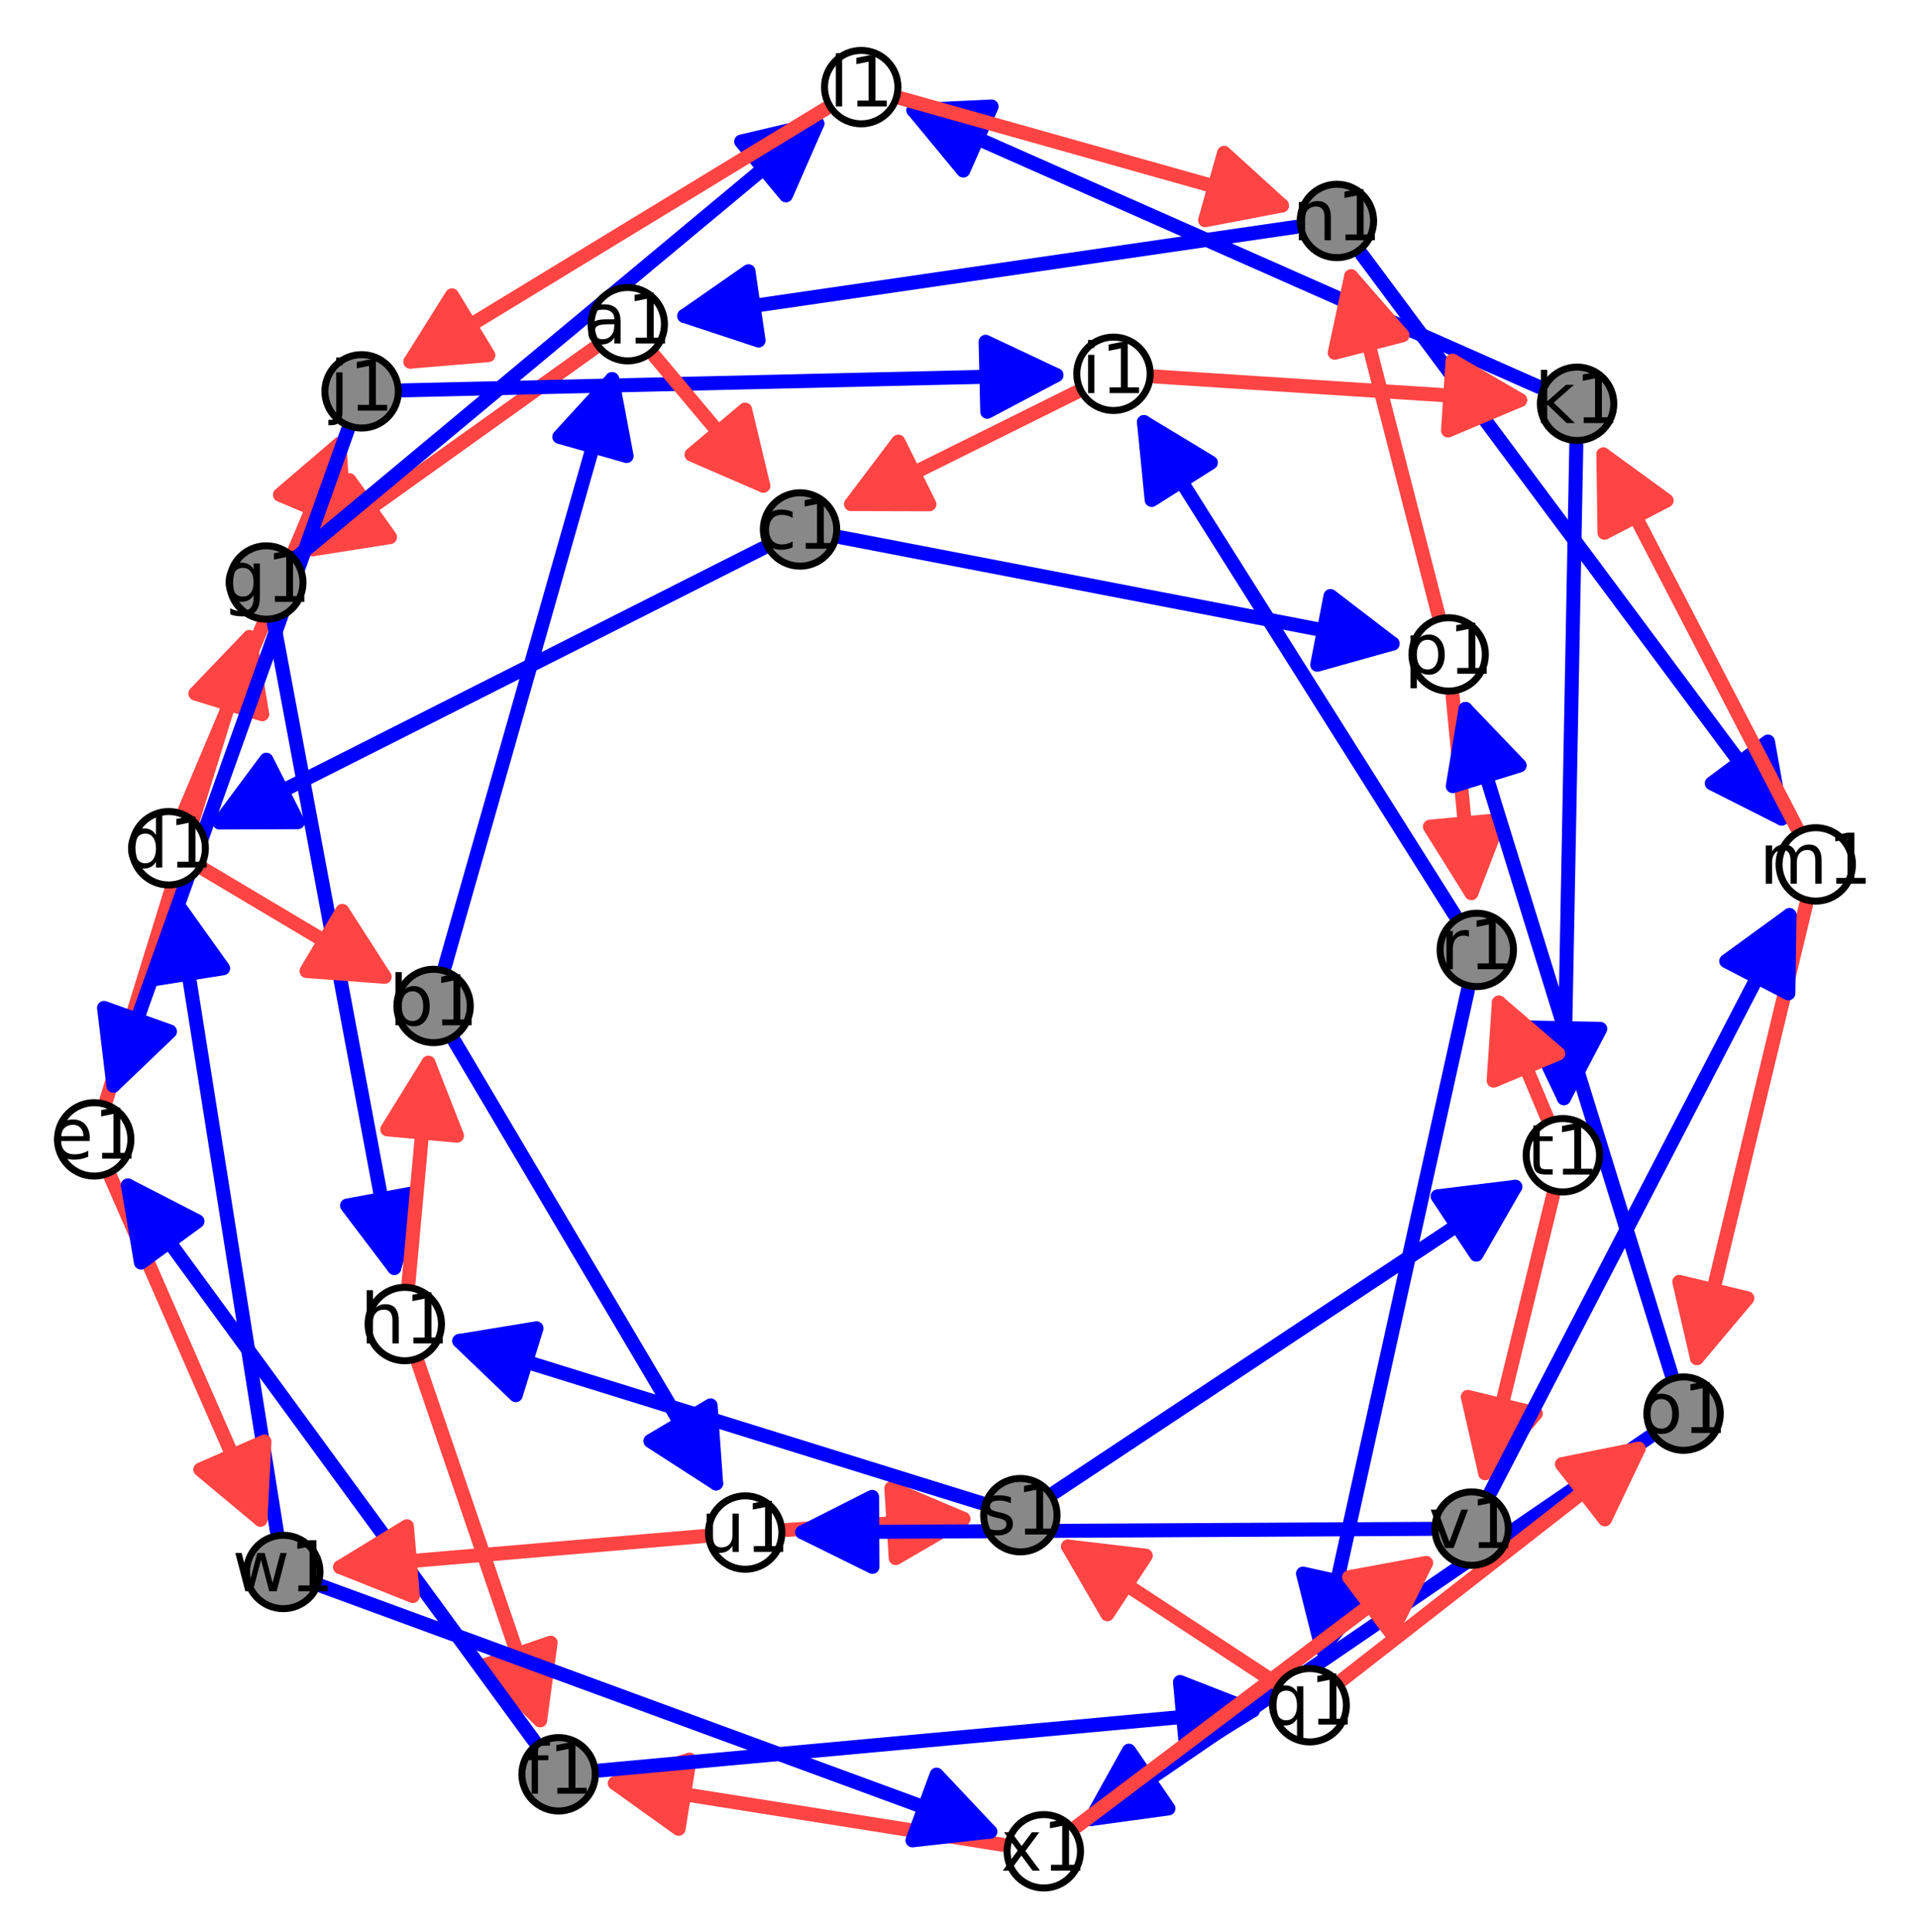 <?xml version="1.0" encoding="utf-8" standalone="no"?>
<!DOCTYPE svg PUBLIC "-//W3C//DTD SVG 1.1//EN"
  "http://www.w3.org/Graphics/SVG/1.1/DTD/svg11.dtd">
<!-- Created with matplotlib (http://matplotlib.org/) -->
<svg height="276pt" version="1.1" viewBox="0 0 274 276" width="274pt" xmlns="http://www.w3.org/2000/svg" xmlns:xlink="http://www.w3.org/1999/xlink">
 <defs>
  <style type="text/css">
*{stroke-linecap:butt;stroke-linejoin:round;stroke-miterlimit:100000;}
  </style>
 </defs>
 <g id="figure_1">
  <g id="patch_1">
   <path d="M 0 276.888 
L 274.646 276.888 
L 274.646 0 
L 0 0 
z
" style="fill:#ffffff;"/>
  </g>
  <g id="axes_1">
   <g id="patch_2">
    <path d="M 8.539 269.484 
L 264.313 269.484 
L 264.313 7.404 
L 8.539 7.404 
z
" style="fill:#ffffff;"/>
   </g>
   <g id="patch_3">
    <path clip-path="url(#pda0922b6c7)" d="M 235.63 205.268 
Q 194.814 233.187 155.843 259.843 
" style="fill:none;stroke:#0000ff;stroke-linecap:round;stroke-width:2.0;"/>
    <path clip-path="url(#pda0922b6c7)" d="M 166.92 258.324 
L 155.843 259.843 
L 161.274 250.07 
L 166.92 258.324 
z
" style="fill:#0000ff;stroke:#0000ff;stroke-linecap:round;stroke-width:2.0;"/>
   </g>
   <g id="patch_4">
    <path clip-path="url(#pda0922b6c7)" d="M 84.867 49.748 
Q 63.862 64.758 44.676 78.467 
" style="fill:none;stroke:#ff4444;stroke-linecap:round;stroke-width:2.0;"/>
    <path clip-path="url(#pda0922b6c7)" d="M 55.72 76.721 
L 44.676 78.467 
L 49.906 68.585 
L 55.72 76.721 
z
" style="fill:#ff4444;stroke:#ff4444;stroke-linecap:round;stroke-width:2.0;"/>
   </g>
   <g id="patch_5">
    <path clip-path="url(#pda0922b6c7)" d="M 225.185 63.596 
Q 224.281 111.35 223.42 156.867 
" style="fill:none;stroke:#0000ff;stroke-linecap:round;stroke-width:2.0;"/>
    <path clip-path="url(#pda0922b6c7)" d="M 228.608 146.964 
L 223.42 156.867 
L 218.61 146.775 
L 228.608 146.964 
z
" style="fill:#0000ff;stroke:#0000ff;stroke-linecap:round;stroke-width:2.0;"/>
   </g>
   <g id="patch_6">
    <path clip-path="url(#pda0922b6c7)" d="M 120.101 76.748 
Q 160.619 84.554 198.941 91.938 
" style="fill:none;stroke:#0000ff;stroke-linecap:round;stroke-width:2.0;"/>
    <path clip-path="url(#pda0922b6c7)" d="M 190.068 85.136 
L 198.941 91.938 
L 188.176 94.955 
L 190.068 85.136 
z
" style="fill:#0000ff;stroke:#0000ff;stroke-linecap:round;stroke-width:2.0;"/>
   </g>
   <g id="patch_7">
    <path clip-path="url(#pda0922b6c7)" d="M 137.627 216.946 
Q 126.111 217.674 112.363 218.542 
" style="fill:none;stroke:#ff4444;stroke-linecap:round;stroke-width:2.0;"/>
    <path clip-path="url(#pda0922b6c7)" d="M 127.332 212.586 
L 137.627 216.946 
L 127.962 222.567 
L 127.332 212.586 
z
" style="fill:#ff4444;stroke:#ff4444;stroke-linecap:round;stroke-width:2.0;"/>
   </g>
   <g id="patch_8">
    <path clip-path="url(#pda0922b6c7)" d="M 26.4 115.712 
Q 37.879 88.531 48.488 63.411 
" style="fill:none;stroke:#ff4444;stroke-linecap:round;stroke-width:2.0;"/>
    <path clip-path="url(#pda0922b6c7)" d="M 39.992 70.678 
L 48.488 63.411 
L 49.204 74.568 
L 39.992 70.678 
z
" style="fill:#ff4444;stroke:#ff4444;stroke-linecap:round;stroke-width:2.0;"/>
   </g>
   <g id="patch_9">
    <path clip-path="url(#pda0922b6c7)" d="M 114.61 218.87 
Q 158.346 218.633 204.318 218.384 
" style="fill:none;stroke:#0000ff;stroke-linecap:round;stroke-width:2.0;"/>
    <path clip-path="url(#pda0922b6c7)" d="M 124.637 223.816 
L 114.61 218.87 
L 124.583 213.816 
L 124.637 223.816 
z
" style="fill:#0000ff;stroke:#0000ff;stroke-linecap:round;stroke-width:2.0;"/>
   </g>
   <g id="patch_10">
    <path clip-path="url(#pda0922b6c7)" d="M 97.751 45.134 
Q 140.333 38.935 185.127 32.414 
" style="fill:none;stroke:#0000ff;stroke-linecap:round;stroke-width:2.0;"/>
    <path clip-path="url(#pda0922b6c7)" d="M 108.367 48.641 
L 97.751 45.134 
L 106.926 38.746 
L 108.367 48.641 
z
" style="fill:#0000ff;stroke:#0000ff;stroke-linecap:round;stroke-width:2.0;"/>
   </g>
   <g id="patch_11">
    <path clip-path="url(#pda0922b6c7)" d="M 254.525 116.932 
Q 225.189 77.517 194.519 36.31 
" style="fill:none;stroke:#0000ff;stroke-linecap:round;stroke-width:2.0;"/>
    <path clip-path="url(#pda0922b6c7)" d="M 252.565 105.924 
L 254.525 116.932 
L 244.543 111.895 
L 252.565 105.924 
z
" style="fill:#0000ff;stroke:#0000ff;stroke-linecap:round;stroke-width:2.0;"/>
   </g>
   <g id="patch_12">
    <path clip-path="url(#pda0922b6c7)" d="M 77.163 245.73 
Q 68.812 221.29 59.739 194.734 
" style="fill:none;stroke:#ff4444;stroke-linecap:round;stroke-width:2.0;"/>
    <path clip-path="url(#pda0922b6c7)" d="M 78.661 234.65 
L 77.163 245.73 
L 69.198 237.883 
L 78.661 234.65 
z
" style="fill:#ff4444;stroke:#ff4444;stroke-linecap:round;stroke-width:2.0;"/>
   </g>
   <g id="patch_13">
    <path clip-path="url(#pda0922b6c7)" d="M 182.153 240.332 
Q 166.432 230.006 152.581 220.909 
" style="fill:none;stroke:#ff4444;stroke-linecap:round;stroke-width:2.0;"/>
    <path clip-path="url(#pda0922b6c7)" d="M 158.194 230.578 
L 152.581 220.909 
L 163.684 222.219 
L 158.194 230.578 
z
" style="fill:#ff4444;stroke:#ff4444;stroke-linecap:round;stroke-width:2.0;"/>
   </g>
   <g id="patch_14">
    <path clip-path="url(#pda0922b6c7)" d="M 207.511 99.372 
Q 208.959 114.584 210.196 127.57 
" style="fill:none;stroke:#ff4444;stroke-linecap:round;stroke-width:2.0;"/>
    <path clip-path="url(#pda0922b6c7)" d="M 214.226 117.141 
L 210.196 127.57 
L 204.271 118.089 
L 214.226 117.141 
z
" style="fill:#ff4444;stroke:#ff4444;stroke-linecap:round;stroke-width:2.0;"/>
   </g>
   <g id="patch_15">
    <path clip-path="url(#pda0922b6c7)" d="M 219.888 55.284 
Q 174.166 35.061 130.489 15.742 
" style="fill:none;stroke:#0000ff;stroke-linecap:round;stroke-width:2.0;"/>
    <path clip-path="url(#pda0922b6c7)" d="M 137.612 24.36 
L 130.489 15.742 
L 141.657 15.215 
L 137.612 24.36 
z
" style="fill:#0000ff;stroke:#0000ff;stroke-linecap:round;stroke-width:2.0;"/>
   </g>
   <g id="patch_16">
    <path clip-path="url(#pda0922b6c7)" d="M 193.021 39.46 
Q 198.967 62.522 205.472 87.75 
" style="fill:none;stroke:#ff4444;stroke-linecap:round;stroke-width:2.0;"/>
    <path clip-path="url(#pda0922b6c7)" d="M 190.676 50.391 
L 193.021 39.46 
L 200.36 47.895 
L 190.676 50.391 
z
" style="fill:#ff4444;stroke:#ff4444;stroke-linecap:round;stroke-width:2.0;"/>
   </g>
   <g id="patch_17">
    <path clip-path="url(#pda0922b6c7)" d="M 121.592 72.003 
Q 136.68 64.512 153.77 56.027 
" style="fill:none;stroke:#ff4444;stroke-linecap:round;stroke-width:2.0;"/>
    <path clip-path="url(#pda0922b6c7)" d="M 132.772 72.034 
L 121.592 72.003 
L 128.325 63.078 
L 132.772 72.034 
z
" style="fill:#ff4444;stroke:#ff4444;stroke-linecap:round;stroke-width:2.0;"/>
   </g>
   <g id="patch_18">
    <path clip-path="url(#pda0922b6c7)" d="M 87.851 254.724 
Q 114.456 258.945 143.269 263.517 
" style="fill:none;stroke:#ff4444;stroke-linecap:round;stroke-width:2.0;"/>
    <path clip-path="url(#pda0922b6c7)" d="M 96.944 261.23 
L 87.851 254.724 
L 98.511 251.353 
L 96.944 261.23 
z
" style="fill:#ff4444;stroke:#ff4444;stroke-linecap:round;stroke-width:2.0;"/>
   </g>
   <g id="patch_19">
    <path clip-path="url(#pda0922b6c7)" d="M 258.01 129.225 
Q 249.955 162.699 242.422 193.998 
" style="fill:none;stroke:#ff4444;stroke-linecap:round;stroke-width:2.0;"/>
    <path clip-path="url(#pda0922b6c7)" d="M 249.623 185.446 
L 242.422 193.998 
L 239.901 183.106 
L 249.623 185.446 
z
" style="fill:#ff4444;stroke:#ff4444;stroke-linecap:round;stroke-width:2.0;"/>
   </g>
   <g id="patch_20">
    <path clip-path="url(#pda0922b6c7)" d="M 109.008 78.295 
Q 69.194 98.396 31.377 117.49 
" style="fill:none;stroke:#0000ff;stroke-linecap:round;stroke-width:2.0;"/>
    <path clip-path="url(#pda0922b6c7)" d="M 42.557 117.446 
L 31.377 117.49 
L 38.05 108.519 
L 42.557 117.446 
z
" style="fill:#0000ff;stroke:#0000ff;stroke-linecap:round;stroke-width:2.0;"/>
   </g>
   <g id="patch_21">
    <path clip-path="url(#pda0922b6c7)" d="M 39.128 89.024 
Q 47.933 136.171 56.329 181.121 
" style="fill:none;stroke:#0000ff;stroke-linecap:round;stroke-width:2.0;"/>
    <path clip-path="url(#pda0922b6c7)" d="M 59.408 170.373 
L 56.329 181.121 
L 49.578 172.209 
L 59.408 170.373 
z
" style="fill:#0000ff;stroke:#0000ff;stroke-linecap:round;stroke-width:2.0;"/>
   </g>
   <g id="patch_22">
    <path clip-path="url(#pda0922b6c7)" d="M 25.372 129.219 
Q 32.282 172.855 39.542 218.699 
" style="fill:none;stroke:#0000ff;stroke-linecap:round;stroke-width:2.0;"/>
    <path clip-path="url(#pda0922b6c7)" d="M 21.998 139.878 
L 25.372 129.219 
L 31.875 138.314 
L 21.998 139.878 
z
" style="fill:#0000ff;stroke:#0000ff;stroke-linecap:round;stroke-width:2.0;"/>
   </g>
   <g id="patch_23">
    <path clip-path="url(#pda0922b6c7)" d="M 54.936 139.525 
Q 43.019 132.43 29.18 124.191 
" style="fill:none;stroke:#ff4444;stroke-linecap:round;stroke-width:2.0;"/>
    <path clip-path="url(#pda0922b6c7)" d="M 48.901 130.114 
L 54.936 139.525 
L 43.786 138.706 
L 48.901 130.114 
z
" style="fill:#ff4444;stroke:#ff4444;stroke-linecap:round;stroke-width:2.0;"/>
   </g>
   <g id="patch_24">
    <path clip-path="url(#pda0922b6c7)" d="M 42.588 79.423 
Q 80.536 47.827 116.765 17.662 
" style="fill:none;stroke:#0000ff;stroke-linecap:round;stroke-width:2.0;"/>
    <path clip-path="url(#pda0922b6c7)" d="M 105.881 20.218 
L 116.765 17.662 
L 112.279 27.903 
L 105.881 20.218 
z
" style="fill:#0000ff;stroke:#0000ff;stroke-linecap:round;stroke-width:2.0;"/>
   </g>
   <g id="patch_25">
    <path clip-path="url(#pda0922b6c7)" d="M 85.691 252.906 
Q 133.451 248.514 178.984 244.328 
" style="fill:none;stroke:#0000ff;stroke-linecap:round;stroke-width:2.0;"/>
    <path clip-path="url(#pda0922b6c7)" d="M 168.568 240.264 
L 178.984 244.328 
L 169.484 250.222 
L 168.568 240.264 
z
" style="fill:#0000ff;stroke:#0000ff;stroke-linecap:round;stroke-width:2.0;"/>
   </g>
   <g id="patch_26">
    <path clip-path="url(#pda0922b6c7)" d="M 163.419 60.292 
Q 185.019 94.541 207.812 130.68 
" style="fill:none;stroke:#0000ff;stroke-linecap:round;stroke-width:2.0;"/>
    <path clip-path="url(#pda0922b6c7)" d="M 164.524 71.418 
L 163.419 60.292 
L 172.982 66.083 
L 164.524 71.418 
z
" style="fill:#0000ff;stroke:#0000ff;stroke-linecap:round;stroke-width:2.0;"/>
   </g>
   <g id="patch_27">
    <path clip-path="url(#pda0922b6c7)" d="M 15.205 157.098 
Q 25.75 122.978 35.635 90.996 
" style="fill:none;stroke:#ff4444;stroke-linecap:round;stroke-width:2.0;"/>
    <path clip-path="url(#pda0922b6c7)" d="M 27.905 99.073 
L 35.635 90.996 
L 37.459 102.026 
L 27.905 99.073 
z
" style="fill:#ff4444;stroke:#ff4444;stroke-linecap:round;stroke-width:2.0;"/>
   </g>
   <g id="patch_28">
    <path clip-path="url(#pda0922b6c7)" d="M 128.727 14.046 
Q 157.008 22.003 183.136 29.353 
" style="fill:none;stroke:#ff4444;stroke-linecap:round;stroke-width:2.0;"/>
    <path clip-path="url(#pda0922b6c7)" d="M 174.864 21.832 
L 183.136 29.353 
L 172.156 31.458 
L 174.864 21.832 
z
" style="fill:#ff4444;stroke:#ff4444;stroke-linecap:round;stroke-width:2.0;"/>
   </g>
   <g id="patch_29">
    <path clip-path="url(#pda0922b6c7)" d="M 65.61 191.549 
Q 101.794 202.782 140.113 214.678 
" style="fill:none;stroke:#0000ff;stroke-linecap:round;stroke-width:2.0;"/>
    <path clip-path="url(#pda0922b6c7)" d="M 73.678 199.289 
L 65.61 191.549 
L 76.643 189.739 
L 73.678 199.289 
z
" style="fill:#0000ff;stroke:#0000ff;stroke-linecap:round;stroke-width:2.0;"/>
   </g>
   <g id="patch_30">
    <path clip-path="url(#pda0922b6c7)" d="M 58.626 51.66 
Q 87.346 34.172 117.977 15.522 
" style="fill:none;stroke:#ff4444;stroke-linecap:round;stroke-width:2.0;"/>
    <path clip-path="url(#pda0922b6c7)" d="M 69.767 50.73 
L 58.626 51.66 
L 64.567 42.188 
L 69.767 50.73 
z
" style="fill:#ff4444;stroke:#ff4444;stroke-linecap:round;stroke-width:2.0;"/>
   </g>
   <g id="patch_31">
    <path clip-path="url(#pda0922b6c7)" d="M 150.917 53.586 
Q 105.363 54.648 57.573 55.763 
" style="fill:none;stroke:#0000ff;stroke-linecap:round;stroke-width:2.0;"/>
    <path clip-path="url(#pda0922b6c7)" d="M 140.803 48.82 
L 150.917 53.586 
L 141.036 58.818 
L 140.803 48.82 
z
" style="fill:#0000ff;stroke:#0000ff;stroke-linecap:round;stroke-width:2.0;"/>
   </g>
   <g id="patch_32">
    <path clip-path="url(#pda0922b6c7)" d="M 188.862 235.619 
Q 199.035 189.632 209.692 141.462 
" style="fill:none;stroke:#0000ff;stroke-linecap:round;stroke-width:2.0;"/>
    <path clip-path="url(#pda0922b6c7)" d="M 195.904 226.936 
L 188.862 235.619 
L 186.14 224.776 
L 195.904 226.936 
z
" style="fill:#0000ff;stroke:#0000ff;stroke-linecap:round;stroke-width:2.0;"/>
   </g>
   <g id="patch_33">
    <path clip-path="url(#pda0922b6c7)" d="M 15.827 168.171 
Q 26.963 193.647 37.203 217.074 
" style="fill:none;stroke:#ff4444;stroke-linecap:round;stroke-width:2.0;"/>
    <path clip-path="url(#pda0922b6c7)" d="M 37.779 205.908 
L 37.203 217.074 
L 28.616 209.914 
L 37.779 205.908 
z
" style="fill:#ff4444;stroke:#ff4444;stroke-linecap:round;stroke-width:2.0;"/>
   </g>
   <g id="patch_34">
    <path clip-path="url(#pda0922b6c7)" d="M 150.697 213.161 
Q 184.516 190.725 216.471 169.526 
" style="fill:none;stroke:#0000ff;stroke-linecap:round;stroke-width:2.0;"/>
    <path clip-path="url(#pda0922b6c7)" d="M 205.374 170.888 
L 216.471 169.526 
L 210.902 179.221 
L 205.374 170.888 
z
" style="fill:#0000ff;stroke:#0000ff;stroke-linecap:round;stroke-width:2.0;"/>
   </g>
   <g id="patch_35">
    <path clip-path="url(#pda0922b6c7)" d="M 18.27 169.331 
Q 46.629 208.099 76.307 248.672 
" style="fill:none;stroke:#0000ff;stroke-linecap:round;stroke-width:2.0;"/>
    <path clip-path="url(#pda0922b6c7)" d="M 20.139 180.354 
L 18.27 169.331 
L 28.21 174.45 
L 20.139 180.354 
z
" style="fill:#0000ff;stroke:#0000ff;stroke-linecap:round;stroke-width:2.0;"/>
   </g>
   <g id="patch_36">
    <path clip-path="url(#pda0922b6c7)" d="M 93.486 50.844 
Q 101.984 60.969 109.045 69.381 
" style="fill:none;stroke:#ff4444;stroke-linecap:round;stroke-width:2.0;"/>
    <path clip-path="url(#pda0922b6c7)" d="M 106.446 58.507 
L 109.045 69.381 
L 98.787 64.936 
L 106.446 58.507 
z
" style="fill:#ff4444;stroke:#ff4444;stroke-linecap:round;stroke-width:2.0;"/>
   </g>
   <g id="patch_37">
    <path clip-path="url(#pda0922b6c7)" d="M 61.206 151.816 
Q 59.883 166.414 58.359 183.239 
" style="fill:none;stroke:#ff4444;stroke-linecap:round;stroke-width:2.0;"/>
    <path clip-path="url(#pda0922b6c7)" d="M 55.324 161.324 
L 61.206 151.816 
L 65.283 162.226 
L 55.324 161.324 
z
" style="fill:#ff4444;stroke:#ff4444;stroke-linecap:round;stroke-width:2.0;"/>
   </g>
   <g id="patch_38">
    <path clip-path="url(#pda0922b6c7)" d="M 64.956 148.79 
Q 84.2 181.308 102.304 211.901 
" style="fill:none;stroke:#0000ff;stroke-linecap:round;stroke-width:2.0;"/>
    <path clip-path="url(#pda0922b6c7)" d="M 101.514 200.749 
L 102.304 211.901 
L 92.909 205.842 
L 101.514 200.749 
z
" style="fill:#0000ff;stroke:#0000ff;stroke-linecap:round;stroke-width:2.0;"/>
   </g>
   <g id="patch_39">
    <path clip-path="url(#pda0922b6c7)" d="M 203.723 223.263 
Q 179.674 241.398 153.841 260.88 
" style="fill:none;stroke:#ff4444;stroke-linecap:round;stroke-width:2.0;"/>
    <path clip-path="url(#pda0922b6c7)" d="M 192.728 225.292 
L 203.723 223.263 
L 198.749 233.276 
L 192.728 225.292 
z
" style="fill:#ff4444;stroke:#ff4444;stroke-linecap:round;stroke-width:2.0;"/>
   </g>
   <g id="patch_40">
    <path clip-path="url(#pda0922b6c7)" d="M 234.085 206.941 
Q 213.809 222.753 191.768 239.941 
" style="fill:none;stroke:#ff4444;stroke-linecap:round;stroke-width:2.0;"/>
    <path clip-path="url(#pda0922b6c7)" d="M 223.125 209.147 
L 234.085 206.941 
L 229.275 217.033 
L 223.125 209.147 
z
" style="fill:#ff4444;stroke:#ff4444;stroke-linecap:round;stroke-width:2.0;"/>
   </g>
   <g id="patch_41">
    <path clip-path="url(#pda0922b6c7)" d="M 238.763 196.271 
Q 223.731 147.701 209.359 101.266 
" style="fill:none;stroke:#0000ff;stroke-linecap:round;stroke-width:2.0;"/>
    <path clip-path="url(#pda0922b6c7)" d="M 207.539 112.297 
L 209.359 101.266 
L 217.092 109.341 
L 207.539 112.297 
z
" style="fill:#0000ff;stroke:#0000ff;stroke-linecap:round;stroke-width:2.0;"/>
   </g>
   <g id="patch_42">
    <path clip-path="url(#pda0922b6c7)" d="M 100.562 219.417 
Q 73.462 221.728 48.59 223.849 
" style="fill:none;stroke:#ff4444;stroke-linecap:round;stroke-width:2.0;"/>
    <path clip-path="url(#pda0922b6c7)" d="M 58.978 227.981 
L 48.59 223.849 
L 58.129 218.018 
L 58.978 227.981 
z
" style="fill:#ff4444;stroke:#ff4444;stroke-linecap:round;stroke-width:2.0;"/>
   </g>
   <g id="patch_43">
    <path clip-path="url(#pda0922b6c7)" d="M 46.021 226.581 
Q 94.792 244.493 141.463 261.634 
" style="fill:none;stroke:#0000ff;stroke-linecap:round;stroke-width:2.0;"/>
    <path clip-path="url(#pda0922b6c7)" d="M 133.8 253.493 
L 141.463 261.634 
L 130.353 262.88 
L 133.8 253.493 
z
" style="fill:#0000ff;stroke:#0000ff;stroke-linecap:round;stroke-width:2.0;"/>
   </g>
   <g id="patch_44">
    <path clip-path="url(#pda0922b6c7)" d="M 214.123 143.21 
Q 217.118 150.354 220.978 159.56 
" style="fill:none;stroke:#ff4444;stroke-linecap:round;stroke-width:2.0;"/>
    <path clip-path="url(#pda0922b6c7)" d="M 213.378 154.365 
L 214.123 143.21 
L 222.601 150.499 
L 213.378 154.365 
z
" style="fill:#ff4444;stroke:#ff4444;stroke-linecap:round;stroke-width:2.0;"/>
   </g>
   <g id="patch_45">
    <path clip-path="url(#pda0922b6c7)" d="M 16.203 155.073 
Q 32.559 109.326 49.668 61.473 
" style="fill:none;stroke:#0000ff;stroke-linecap:round;stroke-width:2.0;"/>
    <path clip-path="url(#pda0922b6c7)" d="M 24.278 147.34 
L 16.203 155.073 
L 14.862 143.974 
L 24.278 147.34 
z
" style="fill:#0000ff;stroke:#0000ff;stroke-linecap:round;stroke-width:2.0;"/>
   </g>
   <g id="patch_46">
    <path clip-path="url(#pda0922b6c7)" d="M 87.446 54.151 
Q 75.81 95.004 63.562 138.007 
" style="fill:none;stroke:#0000ff;stroke-linecap:round;stroke-width:2.0;"/>
    <path clip-path="url(#pda0922b6c7)" d="M 79.898 62.399 
L 87.446 54.151 
L 89.515 65.138 
L 79.898 62.399 
z
" style="fill:#0000ff;stroke:#0000ff;stroke-linecap:round;stroke-width:2.0;"/>
   </g>
   <g id="patch_47">
    <path clip-path="url(#pda0922b6c7)" d="M 221.862 170.763 
Q 216.75 191.684 212.169 210.432 
" style="fill:none;stroke:#ff4444;stroke-linecap:round;stroke-width:2.0;"/>
    <path clip-path="url(#pda0922b6c7)" d="M 219.4 201.904 
L 212.169 210.432 
L 209.686 199.531 
L 219.4 201.904 
z
" style="fill:#ff4444;stroke:#ff4444;stroke-linecap:round;stroke-width:2.0;"/>
   </g>
   <g id="patch_48">
    <path clip-path="url(#pda0922b6c7)" d="M 255.643 130.715 
Q 234.814 170.914 212.957 213.098 
" style="fill:none;stroke:#0000ff;stroke-linecap:round;stroke-width:2.0;"/>
    <path clip-path="url(#pda0922b6c7)" d="M 246.603 137.293 
L 255.643 130.715 
L 255.482 141.894 
L 246.603 137.293 
z
" style="fill:#0000ff;stroke:#0000ff;stroke-linecap:round;stroke-width:2.0;"/>
   </g>
   <g id="patch_49">
    <path clip-path="url(#pda0922b6c7)" d="M 229.05 64.919 
Q 242.347 90.578 256.673 118.223 
" style="fill:none;stroke:#ff4444;stroke-linecap:round;stroke-width:2.0;"/>
    <path clip-path="url(#pda0922b6c7)" d="M 229.211 76.098 
L 229.05 64.919 
L 238.09 71.497 
L 229.211 76.098 
z
" style="fill:#ff4444;stroke:#ff4444;stroke-linecap:round;stroke-width:2.0;"/>
   </g>
   <g id="patch_50">
    <path clip-path="url(#pda0922b6c7)" d="M 164.975 53.778 
Q 192.185 55.536 217.163 57.151 
" style="fill:none;stroke:#ff4444;stroke-linecap:round;stroke-width:2.0;"/>
    <path clip-path="url(#pda0922b6c7)" d="M 207.507 51.516 
L 217.163 57.151 
L 206.862 61.495 
L 207.507 51.516 
z
" style="fill:#ff4444;stroke:#ff4444;stroke-linecap:round;stroke-width:2.0;"/>
   </g>
   <g id="matplotlib.axis_1"/>
   <g id="matplotlib.axis_2"/>
   <g id="PathCollection_1">
    <defs>
     <path d="M 0 5.244 
C 1.391 5.244 2.725 4.691 3.708 3.708 
C 4.691 2.725 5.244 1.391 5.244 0 
C 5.244 -1.391 4.691 -2.725 3.708 -3.708 
C 2.725 -4.691 1.391 -5.244 0 -5.244 
C -1.391 -5.244 -2.725 -4.691 -3.708 -3.708 
C -4.691 -2.725 -5.244 -1.391 -5.244 0 
C -5.244 1.391 -4.691 2.725 -3.708 3.708 
C -2.725 4.691 -1.391 5.244 0 5.244 
z
" id="C0_0_5a1ce76e39"/>
    </defs>
    <use style="fill:#888888;stroke:#000000;" x="61.941" xlink:href="#C0_0_5a1ce76e39" y="143.696"/>
    <use style="fill:#888888;stroke:#000000;" x="114.29" xlink:href="#C0_0_5a1ce76e39" y="75.629"/>
    <use style="fill:#888888;stroke:#000000;" x="79.8" xlink:href="#C0_0_5a1ce76e39" y="253.447"/>
    <use style="fill:#888888;stroke:#000000;" x="38.041" xlink:href="#C0_0_5a1ce76e39" y="83.208"/>
    <use style="fill:#888888;stroke:#000000;" x="51.66" xlink:href="#C0_0_5a1ce76e39" y="55.901"/>
    <use style="fill:#888888;stroke:#000000;" x="225.297" xlink:href="#C0_0_5a1ce76e39" y="57.677"/>
    <use style="fill:#888888;stroke:#000000;" x="190.985" xlink:href="#C0_0_5a1ce76e39" y="31.561"/>
    <use style="fill:#888888;stroke:#000000;" x="240.514" xlink:href="#C0_0_5a1ce76e39" y="201.927"/>
    <use style="fill:#888888;stroke:#000000;" x="210.97" xlink:href="#C0_0_5a1ce76e39" y="135.688"/>
    <use style="fill:#888888;stroke:#000000;" x="145.766" xlink:href="#C0_0_5a1ce76e39" y="216.432"/>
    <use style="fill:#888888;stroke:#000000;" x="210.234" xlink:href="#C0_0_5a1ce76e39" y="218.352"/>
    <use style="fill:#888888;stroke:#000000;" x="40.467" xlink:href="#C0_0_5a1ce76e39" y="224.542"/>
    <use style="fill:#ffffff;stroke:#000000;" x="89.68" xlink:href="#C0_0_5a1ce76e39" y="46.309"/>
    <use style="fill:#ffffff;stroke:#000000;" x="24.097" xlink:href="#C0_0_5a1ce76e39" y="121.165"/>
    <use style="fill:#ffffff;stroke:#000000;" x="13.458" xlink:href="#C0_0_5a1ce76e39" y="162.751"/>
    <use style="fill:#ffffff;stroke:#000000;" x="57.825" xlink:href="#C0_0_5a1ce76e39" y="189.132"/>
    <use style="fill:#ffffff;stroke:#000000;" x="159.069" xlink:href="#C0_0_5a1ce76e39" y="53.396"/>
    <use style="fill:#ffffff;stroke:#000000;" x="123.032" xlink:href="#C0_0_5a1ce76e39" y="12.444"/>
    <use style="fill:#ffffff;stroke:#000000;" x="259.394" xlink:href="#C0_0_5a1ce76e39" y="123.474"/>
    <use style="fill:#ffffff;stroke:#000000;" x="206.949" xlink:href="#C0_0_5a1ce76e39" y="93.48"/>
    <use style="fill:#ffffff;stroke:#000000;" x="187.1" xlink:href="#C0_0_5a1ce76e39" y="243.581"/>
    <use style="fill:#ffffff;stroke:#000000;" x="223.266" xlink:href="#C0_0_5a1ce76e39" y="165.018"/>
    <use style="fill:#ffffff;stroke:#000000;" x="106.455" xlink:href="#C0_0_5a1ce76e39" y="218.915"/>
    <use style="fill:#ffffff;stroke:#000000;" x="149.115" xlink:href="#C0_0_5a1ce76e39" y="264.444"/>
   </g>
   <g id="text_1">
    <!-- a1 -->
    <defs>
     <path d="M 12.406 8.297 
L 28.516 8.297 
L 28.516 63.922 
L 10.984 60.406 
L 10.984 69.391 
L 28.422 72.906 
L 38.281 72.906 
L 38.281 8.297 
L 54.391 8.297 
L 54.391 0 
L 12.406 0 
z
" id="BitstreamVeraSans-Roman-31"/>
     <path d="M 34.281 27.484 
Q 23.391 27.484 19.188 25 
Q 14.984 22.516 14.984 16.5 
Q 14.984 11.719 18.141 8.906 
Q 21.297 6.109 26.703 6.109 
Q 34.188 6.109 38.703 11.406 
Q 43.219 16.703 43.219 25.484 
L 43.219 27.484 
z
M 52.203 31.203 
L 52.203 0 
L 43.219 0 
L 43.219 8.297 
Q 40.141 3.328 35.547 0.953 
Q 30.953 -1.422 24.312 -1.422 
Q 15.922 -1.422 10.953 3.297 
Q 6 8.016 6 15.922 
Q 6 25.141 12.172 29.828 
Q 18.359 34.516 30.609 34.516 
L 43.219 34.516 
L 43.219 35.406 
Q 43.219 41.609 39.141 45 
Q 35.062 48.391 27.688 48.391 
Q 23 48.391 18.547 47.266 
Q 14.109 46.141 10.016 43.891 
L 10.016 52.203 
Q 14.938 54.109 19.578 55.047 
Q 24.219 56 28.609 56 
Q 40.484 56 46.344 49.844 
Q 52.203 43.703 52.203 31.203 
" id="BitstreamVeraSans-Roman-61"/>
    </defs>
    <g transform="translate(83.434 49.068)scale(0.1 -0.1)">
     <use xlink:href="#BitstreamVeraSans-Roman-61"/>
     <use x="61.279" xlink:href="#BitstreamVeraSans-Roman-31"/>
    </g>
   </g>
   <g id="text_2">
    <!-- b1 -->
    <defs>
     <path d="M 48.688 27.297 
Q 48.688 37.203 44.609 42.844 
Q 40.531 48.484 33.406 48.484 
Q 26.266 48.484 22.188 42.844 
Q 18.109 37.203 18.109 27.297 
Q 18.109 17.391 22.188 11.75 
Q 26.266 6.109 33.406 6.109 
Q 40.531 6.109 44.609 11.75 
Q 48.688 17.391 48.688 27.297 
M 18.109 46.391 
Q 20.953 51.266 25.266 53.625 
Q 29.594 56 35.594 56 
Q 45.562 56 51.781 48.094 
Q 58.016 40.188 58.016 27.297 
Q 58.016 14.406 51.781 6.484 
Q 45.562 -1.422 35.594 -1.422 
Q 29.594 -1.422 25.266 0.953 
Q 20.953 3.328 18.109 8.203 
L 18.109 0 
L 9.078 0 
L 9.078 75.984 
L 18.109 75.984 
z
" id="BitstreamVeraSans-Roman-62"/>
    </defs>
    <g transform="translate(55.586 146.455)scale(0.1 -0.1)">
     <use xlink:href="#BitstreamVeraSans-Roman-62"/>
     <use x="63.477" xlink:href="#BitstreamVeraSans-Roman-31"/>
    </g>
   </g>
   <g id="text_3">
    <!-- c1 -->
    <defs>
     <path d="M 48.781 52.594 
L 48.781 44.188 
Q 44.969 46.297 41.141 47.344 
Q 37.312 48.391 33.406 48.391 
Q 24.656 48.391 19.812 42.844 
Q 14.984 37.312 14.984 27.297 
Q 14.984 17.281 19.812 11.734 
Q 24.656 6.203 33.406 6.203 
Q 37.312 6.203 41.141 7.25 
Q 44.969 8.297 48.781 10.406 
L 48.781 2.094 
Q 45.016 0.344 40.984 -0.531 
Q 36.969 -1.422 32.422 -1.422 
Q 20.062 -1.422 12.781 6.344 
Q 5.516 14.109 5.516 27.297 
Q 5.516 40.672 12.859 48.328 
Q 20.219 56 33.016 56 
Q 37.156 56 41.109 55.141 
Q 45.062 54.297 48.781 52.594 
" id="BitstreamVeraSans-Roman-63"/>
    </defs>
    <g transform="translate(108.359 78.388)scale(0.1 -0.1)">
     <use xlink:href="#BitstreamVeraSans-Roman-63"/>
     <use x="54.98" xlink:href="#BitstreamVeraSans-Roman-31"/>
    </g>
   </g>
   <g id="text_4">
    <!-- d1 -->
    <defs>
     <path d="M 45.406 46.391 
L 45.406 75.984 
L 54.391 75.984 
L 54.391 0 
L 45.406 0 
L 45.406 8.203 
Q 42.578 3.328 38.25 0.953 
Q 33.938 -1.422 27.875 -1.422 
Q 17.969 -1.422 11.734 6.484 
Q 5.516 14.406 5.516 27.297 
Q 5.516 40.188 11.734 48.094 
Q 17.969 56 27.875 56 
Q 33.938 56 38.25 53.625 
Q 42.578 51.266 45.406 46.391 
M 14.797 27.297 
Q 14.797 17.391 18.875 11.75 
Q 22.953 6.109 30.078 6.109 
Q 37.203 6.109 41.297 11.75 
Q 45.406 17.391 45.406 27.297 
Q 45.406 37.203 41.297 42.844 
Q 37.203 48.484 30.078 48.484 
Q 22.953 48.484 18.875 42.844 
Q 14.797 37.203 14.797 27.297 
" id="BitstreamVeraSans-Roman-64"/>
    </defs>
    <g transform="translate(17.741 123.924)scale(0.1 -0.1)">
     <use xlink:href="#BitstreamVeraSans-Roman-64"/>
     <use x="63.477" xlink:href="#BitstreamVeraSans-Roman-31"/>
    </g>
   </g>
   <g id="text_5">
    <!-- e1 -->
    <defs>
     <path d="M 56.203 29.594 
L 56.203 25.203 
L 14.891 25.203 
Q 15.484 15.922 20.484 11.062 
Q 25.484 6.203 34.422 6.203 
Q 39.594 6.203 44.453 7.469 
Q 49.312 8.734 54.109 11.281 
L 54.109 2.781 
Q 49.266 0.734 44.188 -0.344 
Q 39.109 -1.422 33.891 -1.422 
Q 20.797 -1.422 13.156 6.188 
Q 5.516 13.812 5.516 26.812 
Q 5.516 40.234 12.766 48.109 
Q 20.016 56 32.328 56 
Q 43.359 56 49.781 48.891 
Q 56.203 41.797 56.203 29.594 
M 47.219 32.234 
Q 47.125 39.594 43.094 43.984 
Q 39.062 48.391 32.422 48.391 
Q 24.906 48.391 20.391 44.141 
Q 15.875 39.891 15.188 32.172 
z
" id="BitstreamVeraSans-Roman-65"/>
    </defs>
    <g transform="translate(7.2 165.511)scale(0.1 -0.1)">
     <use xlink:href="#BitstreamVeraSans-Roman-65"/>
     <use x="61.523" xlink:href="#BitstreamVeraSans-Roman-31"/>
    </g>
   </g>
   <g id="text_6">
    <!-- f1 -->
    <defs>
     <path d="M 37.109 75.984 
L 37.109 68.5 
L 28.516 68.5 
Q 23.688 68.5 21.797 66.547 
Q 19.922 64.594 19.922 59.516 
L 19.922 54.688 
L 34.719 54.688 
L 34.719 47.703 
L 19.922 47.703 
L 19.922 0 
L 10.891 0 
L 10.891 47.703 
L 2.297 47.703 
L 2.297 54.688 
L 10.891 54.688 
L 10.891 58.5 
Q 10.891 67.625 15.141 71.797 
Q 19.391 75.984 28.609 75.984 
z
" id="BitstreamVeraSans-Roman-66"/>
    </defs>
    <g transform="translate(74.859 256.207)scale(0.1 -0.1)">
     <use xlink:href="#BitstreamVeraSans-Roman-66"/>
     <use x="35.205" xlink:href="#BitstreamVeraSans-Roman-31"/>
    </g>
   </g>
   <g id="text_7">
    <!-- g1 -->
    <defs>
     <path d="M 45.406 27.984 
Q 45.406 37.75 41.375 43.109 
Q 37.359 48.484 30.078 48.484 
Q 22.859 48.484 18.828 43.109 
Q 14.797 37.75 14.797 27.984 
Q 14.797 18.266 18.828 12.891 
Q 22.859 7.516 30.078 7.516 
Q 37.359 7.516 41.375 12.891 
Q 45.406 18.266 45.406 27.984 
M 54.391 6.781 
Q 54.391 -7.172 48.188 -13.984 
Q 42 -20.797 29.203 -20.797 
Q 24.469 -20.797 20.266 -20.094 
Q 16.062 -19.391 12.109 -17.922 
L 12.109 -9.188 
Q 16.062 -11.328 19.922 -12.344 
Q 23.781 -13.375 27.781 -13.375 
Q 36.625 -13.375 41.016 -8.766 
Q 45.406 -4.156 45.406 5.172 
L 45.406 9.625 
Q 42.625 4.781 38.281 2.391 
Q 33.938 0 27.875 0 
Q 17.828 0 11.672 7.656 
Q 5.516 15.328 5.516 27.984 
Q 5.516 40.672 11.672 48.328 
Q 17.828 56 27.875 56 
Q 33.938 56 38.281 53.609 
Q 42.625 51.219 45.406 46.391 
L 45.406 54.688 
L 54.391 54.688 
z
" id="BitstreamVeraSans-Roman-67"/>
    </defs>
    <g transform="translate(31.686 85.968)scale(0.1 -0.1)">
     <use xlink:href="#BitstreamVeraSans-Roman-67"/>
     <use x="63.477" xlink:href="#BitstreamVeraSans-Roman-31"/>
    </g>
   </g>
   <g id="text_8">
    <!-- h1 -->
    <defs>
     <path d="M 54.891 33.016 
L 54.891 0 
L 45.906 0 
L 45.906 32.719 
Q 45.906 40.484 42.875 44.328 
Q 39.844 48.188 33.797 48.188 
Q 26.516 48.188 22.312 43.547 
Q 18.109 38.922 18.109 30.906 
L 18.109 0 
L 9.078 0 
L 9.078 75.984 
L 18.109 75.984 
L 18.109 46.188 
Q 21.344 51.125 25.703 53.562 
Q 30.078 56 35.797 56 
Q 45.219 56 50.047 50.172 
Q 54.891 44.344 54.891 33.016 
" id="BitstreamVeraSans-Roman-68"/>
    </defs>
    <g transform="translate(51.475 191.892)scale(0.1 -0.1)">
     <use xlink:href="#BitstreamVeraSans-Roman-68"/>
     <use x="63.379" xlink:href="#BitstreamVeraSans-Roman-31"/>
    </g>
   </g>
   <g id="text_9">
    <!-- i1 -->
    <defs>
     <path d="M 9.422 54.688 
L 18.406 54.688 
L 18.406 0 
L 9.422 0 
z
M 9.422 75.984 
L 18.406 75.984 
L 18.406 64.594 
L 9.422 64.594 
z
" id="BitstreamVeraSans-Roman-69"/>
    </defs>
    <g transform="translate(154.499 56.155)scale(0.1 -0.1)">
     <use xlink:href="#BitstreamVeraSans-Roman-69"/>
     <use x="27.783" xlink:href="#BitstreamVeraSans-Roman-31"/>
    </g>
   </g>
   <g id="text_10">
    <!-- j1 -->
    <defs>
     <path d="M 9.422 54.688 
L 18.406 54.688 
L 18.406 -0.984 
Q 18.406 -11.422 14.422 -16.109 
Q 10.453 -20.797 1.609 -20.797 
L -1.812 -20.797 
L -1.812 -13.188 
L 0.594 -13.188 
Q 5.719 -13.188 7.562 -10.812 
Q 9.422 -8.453 9.422 -0.984 
z
M 9.422 75.984 
L 18.406 75.984 
L 18.406 64.594 
L 9.422 64.594 
z
" id="BitstreamVeraSans-Roman-6a"/>
    </defs>
    <g transform="translate(47.09 58.66)scale(0.1 -0.1)">
     <use xlink:href="#BitstreamVeraSans-Roman-6a"/>
     <use x="27.783" xlink:href="#BitstreamVeraSans-Roman-31"/>
    </g>
   </g>
   <g id="text_11">
    <!-- k1 -->
    <defs>
     <path d="M 9.078 75.984 
L 18.109 75.984 
L 18.109 31.109 
L 44.922 54.688 
L 56.391 54.688 
L 27.391 29.109 
L 57.625 0 
L 45.906 0 
L 18.109 26.703 
L 18.109 0 
L 9.078 0 
z
" id="BitstreamVeraSans-Roman-6b"/>
    </defs>
    <g transform="translate(219.22 60.436)scale(0.1 -0.1)">
     <use xlink:href="#BitstreamVeraSans-Roman-6b"/>
     <use x="57.91" xlink:href="#BitstreamVeraSans-Roman-31"/>
    </g>
   </g>
   <g id="text_12">
    <!-- l1 -->
    <defs>
     <path d="M 9.422 75.984 
L 18.406 75.984 
L 18.406 0 
L 9.422 0 
z
" id="BitstreamVeraSans-Roman-6c"/>
    </defs>
    <g transform="translate(118.462 15.203)scale(0.1 -0.1)">
     <use xlink:href="#BitstreamVeraSans-Roman-6c"/>
     <use x="27.783" xlink:href="#BitstreamVeraSans-Roman-31"/>
    </g>
   </g>
   <g id="text_13">
    <!-- m1 -->
    <defs>
     <path d="M 52 44.188 
Q 55.375 50.25 60.062 53.125 
Q 64.75 56 71.094 56 
Q 79.641 56 84.281 50.016 
Q 88.922 44.047 88.922 33.016 
L 88.922 0 
L 79.891 0 
L 79.891 32.719 
Q 79.891 40.578 77.094 44.375 
Q 74.312 48.188 68.609 48.188 
Q 61.625 48.188 57.562 43.547 
Q 53.516 38.922 53.516 30.906 
L 53.516 0 
L 44.484 0 
L 44.484 32.719 
Q 44.484 40.625 41.703 44.406 
Q 38.922 48.188 33.109 48.188 
Q 26.219 48.188 22.156 43.531 
Q 18.109 38.875 18.109 30.906 
L 18.109 0 
L 9.078 0 
L 9.078 54.688 
L 18.109 54.688 
L 18.109 46.188 
Q 21.188 51.219 25.484 53.609 
Q 29.781 56 35.688 56 
Q 41.656 56 45.828 52.969 
Q 50 49.953 52 44.188 
" id="BitstreamVeraSans-Roman-6d"/>
    </defs>
    <g transform="translate(251.343 126.233)scale(0.1 -0.1)">
     <use xlink:href="#BitstreamVeraSans-Roman-6d"/>
     <use x="97.412" xlink:href="#BitstreamVeraSans-Roman-31"/>
    </g>
   </g>
   <g id="text_14">
    <!-- n1 -->
    <defs>
     <path d="M 54.891 33.016 
L 54.891 0 
L 45.906 0 
L 45.906 32.719 
Q 45.906 40.484 42.875 44.328 
Q 39.844 48.188 33.797 48.188 
Q 26.516 48.188 22.312 43.547 
Q 18.109 38.922 18.109 30.906 
L 18.109 0 
L 9.078 0 
L 9.078 54.688 
L 18.109 54.688 
L 18.109 46.188 
Q 21.344 51.125 25.703 53.562 
Q 30.078 56 35.797 56 
Q 45.219 56 50.047 50.172 
Q 54.891 44.344 54.891 33.016 
" id="BitstreamVeraSans-Roman-6e"/>
    </defs>
    <g transform="translate(184.635 34.321)scale(0.1 -0.1)">
     <use xlink:href="#BitstreamVeraSans-Roman-6e"/>
     <use x="63.379" xlink:href="#BitstreamVeraSans-Roman-31"/>
    </g>
   </g>
   <g id="text_15">
    <!-- o1 -->
    <defs>
     <path d="M 30.609 48.391 
Q 23.391 48.391 19.188 42.75 
Q 14.984 37.109 14.984 27.297 
Q 14.984 17.484 19.156 11.844 
Q 23.344 6.203 30.609 6.203 
Q 37.797 6.203 41.984 11.859 
Q 46.188 17.531 46.188 27.297 
Q 46.188 37.016 41.984 42.703 
Q 37.797 48.391 30.609 48.391 
M 30.609 56 
Q 42.328 56 49.016 48.375 
Q 55.719 40.766 55.719 27.297 
Q 55.719 13.875 49.016 6.219 
Q 42.328 -1.422 30.609 -1.422 
Q 18.844 -1.422 12.172 6.219 
Q 5.516 13.875 5.516 27.297 
Q 5.516 40.766 12.172 48.375 
Q 18.844 56 30.609 56 
" id="BitstreamVeraSans-Roman-6f"/>
    </defs>
    <g transform="translate(234.273 204.687)scale(0.1 -0.1)">
     <use xlink:href="#BitstreamVeraSans-Roman-6f"/>
     <use x="61.182" xlink:href="#BitstreamVeraSans-Roman-31"/>
    </g>
   </g>
   <g id="text_16">
    <!-- p1 -->
    <defs>
     <path d="M 18.109 8.203 
L 18.109 -20.797 
L 9.078 -20.797 
L 9.078 54.688 
L 18.109 54.688 
L 18.109 46.391 
Q 20.953 51.266 25.266 53.625 
Q 29.594 56 35.594 56 
Q 45.562 56 51.781 48.094 
Q 58.016 40.188 58.016 27.297 
Q 58.016 14.406 51.781 6.484 
Q 45.562 -1.422 35.594 -1.422 
Q 29.594 -1.422 25.266 0.953 
Q 20.953 3.328 18.109 8.203 
M 48.688 27.297 
Q 48.688 37.203 44.609 42.844 
Q 40.531 48.484 33.406 48.484 
Q 26.266 48.484 22.188 42.844 
Q 18.109 37.203 18.109 27.297 
Q 18.109 17.391 22.188 11.75 
Q 26.266 6.109 33.406 6.109 
Q 40.531 6.109 44.609 11.75 
Q 48.688 17.391 48.688 27.297 
" id="BitstreamVeraSans-Roman-70"/>
    </defs>
    <g transform="translate(200.594 96.24)scale(0.1 -0.1)">
     <use xlink:href="#BitstreamVeraSans-Roman-70"/>
     <use x="63.477" xlink:href="#BitstreamVeraSans-Roman-31"/>
    </g>
   </g>
   <g id="text_17">
    <!-- q1 -->
    <defs>
     <path d="M 14.797 27.297 
Q 14.797 17.391 18.875 11.75 
Q 22.953 6.109 30.078 6.109 
Q 37.203 6.109 41.297 11.75 
Q 45.406 17.391 45.406 27.297 
Q 45.406 37.203 41.297 42.844 
Q 37.203 48.484 30.078 48.484 
Q 22.953 48.484 18.875 42.844 
Q 14.797 37.203 14.797 27.297 
M 45.406 8.203 
Q 42.578 3.328 38.25 0.953 
Q 33.938 -1.422 27.875 -1.422 
Q 17.969 -1.422 11.734 6.484 
Q 5.516 14.406 5.516 27.297 
Q 5.516 40.188 11.734 48.094 
Q 17.969 56 27.875 56 
Q 33.938 56 38.25 53.625 
Q 42.578 51.266 45.406 46.391 
L 45.406 54.688 
L 54.391 54.688 
L 54.391 -20.797 
L 45.406 -20.797 
z
" id="BitstreamVeraSans-Roman-71"/>
    </defs>
    <g transform="translate(180.745 246.341)scale(0.1 -0.1)">
     <use xlink:href="#BitstreamVeraSans-Roman-71"/>
     <use x="63.477" xlink:href="#BitstreamVeraSans-Roman-31"/>
    </g>
   </g>
   <g id="text_18">
    <!-- r1 -->
    <defs>
     <path d="M 41.109 46.297 
Q 39.594 47.172 37.812 47.578 
Q 36.031 48 33.891 48 
Q 26.266 48 22.188 43.047 
Q 18.109 38.094 18.109 28.812 
L 18.109 0 
L 9.078 0 
L 9.078 54.688 
L 18.109 54.688 
L 18.109 46.188 
Q 20.953 51.172 25.484 53.578 
Q 30.031 56 36.531 56 
Q 37.453 56 38.578 55.875 
Q 39.703 55.766 41.062 55.516 
z
" id="BitstreamVeraSans-Roman-72"/>
    </defs>
    <g transform="translate(205.733 138.447)scale(0.1 -0.1)">
     <use xlink:href="#BitstreamVeraSans-Roman-72"/>
     <use x="41.113" xlink:href="#BitstreamVeraSans-Roman-31"/>
    </g>
   </g>
   <g id="text_19">
    <!-- s1 -->
    <defs>
     <path d="M 44.281 53.078 
L 44.281 44.578 
Q 40.484 46.531 36.375 47.5 
Q 32.281 48.484 27.875 48.484 
Q 21.188 48.484 17.844 46.438 
Q 14.5 44.391 14.5 40.281 
Q 14.5 37.156 16.891 35.375 
Q 19.281 33.594 26.516 31.984 
L 29.594 31.297 
Q 39.156 29.25 43.188 25.516 
Q 47.219 21.781 47.219 15.094 
Q 47.219 7.469 41.188 3.016 
Q 35.156 -1.422 24.609 -1.422 
Q 20.219 -1.422 15.453 -0.562 
Q 10.688 0.297 5.422 2 
L 5.422 11.281 
Q 10.406 8.688 15.234 7.391 
Q 20.062 6.109 24.812 6.109 
Q 31.156 6.109 34.562 8.281 
Q 37.984 10.453 37.984 14.406 
Q 37.984 18.062 35.516 20.016 
Q 33.062 21.969 24.703 23.781 
L 21.578 24.516 
Q 13.234 26.266 9.516 29.906 
Q 5.812 33.547 5.812 39.891 
Q 5.812 47.609 11.281 51.797 
Q 16.75 56 26.812 56 
Q 31.781 56 36.172 55.266 
Q 40.578 54.547 44.281 53.078 
" id="BitstreamVeraSans-Roman-73"/>
    </defs>
    <g transform="translate(139.98 219.192)scale(0.1 -0.1)">
     <use xlink:href="#BitstreamVeraSans-Roman-73"/>
     <use x="52.1" xlink:href="#BitstreamVeraSans-Roman-31"/>
    </g>
   </g>
   <g id="text_20">
    <!-- t1 -->
    <defs>
     <path d="M 18.312 70.219 
L 18.312 54.688 
L 36.812 54.688 
L 36.812 47.703 
L 18.312 47.703 
L 18.312 18.016 
Q 18.312 11.328 20.141 9.422 
Q 21.969 7.516 27.594 7.516 
L 36.812 7.516 
L 36.812 0 
L 27.594 0 
Q 17.188 0 13.234 3.875 
Q 9.281 7.766 9.281 18.016 
L 9.281 47.703 
L 2.688 47.703 
L 2.688 54.688 
L 9.281 54.688 
L 9.281 70.219 
z
" id="BitstreamVeraSans-Roman-74"/>
    </defs>
    <g transform="translate(218.125 167.777)scale(0.1 -0.1)">
     <use xlink:href="#BitstreamVeraSans-Roman-74"/>
     <use x="39.209" xlink:href="#BitstreamVeraSans-Roman-31"/>
    </g>
   </g>
   <g id="text_21">
    <!-- u1 -->
    <defs>
     <path d="M 8.5 21.578 
L 8.5 54.688 
L 17.484 54.688 
L 17.484 21.922 
Q 17.484 14.156 20.5 10.266 
Q 23.531 6.391 29.594 6.391 
Q 36.859 6.391 41.078 11.031 
Q 45.312 15.672 45.312 23.688 
L 45.312 54.688 
L 54.297 54.688 
L 54.297 0 
L 45.312 0 
L 45.312 8.406 
Q 42.047 3.422 37.719 1 
Q 33.406 -1.422 27.688 -1.422 
Q 18.266 -1.422 13.375 4.438 
Q 8.5 10.297 8.5 21.578 
" id="BitstreamVeraSans-Roman-75"/>
    </defs>
    <g transform="translate(100.105 221.674)scale(0.1 -0.1)">
     <use xlink:href="#BitstreamVeraSans-Roman-75"/>
     <use x="63.379" xlink:href="#BitstreamVeraSans-Roman-31"/>
    </g>
   </g>
   <g id="text_22">
    <!-- v1 -->
    <defs>
     <path d="M 2.984 54.688 
L 12.5 54.688 
L 29.594 8.797 
L 46.688 54.688 
L 56.203 54.688 
L 35.688 0 
L 23.484 0 
z
" id="BitstreamVeraSans-Roman-76"/>
    </defs>
    <g transform="translate(204.094 221.112)scale(0.1 -0.1)">
     <use xlink:href="#BitstreamVeraSans-Roman-76"/>
     <use x="59.18" xlink:href="#BitstreamVeraSans-Roman-31"/>
    </g>
   </g>
   <g id="text_23">
    <!-- w1 -->
    <defs>
     <path d="M 4.203 54.688 
L 13.188 54.688 
L 24.422 12.016 
L 35.594 54.688 
L 46.188 54.688 
L 57.422 12.016 
L 68.609 54.688 
L 77.594 54.688 
L 63.281 0 
L 52.688 0 
L 40.922 44.828 
L 29.109 0 
L 18.5 0 
z
" id="BitstreamVeraSans-Roman-77"/>
    </defs>
    <g transform="translate(33.197 227.301)scale(0.1 -0.1)">
     <use xlink:href="#BitstreamVeraSans-Roman-77"/>
     <use x="81.787" xlink:href="#BitstreamVeraSans-Roman-31"/>
    </g>
   </g>
   <g id="text_24">
    <!-- x1 -->
    <defs>
     <path d="M 54.891 54.688 
L 35.109 28.078 
L 55.906 0 
L 45.312 0 
L 29.391 21.484 
L 13.484 0 
L 2.875 0 
L 24.125 28.609 
L 4.688 54.688 
L 15.281 54.688 
L 29.781 35.203 
L 44.281 54.688 
z
" id="BitstreamVeraSans-Roman-78"/>
    </defs>
    <g transform="translate(142.975 267.203)scale(0.1 -0.1)">
     <use xlink:href="#BitstreamVeraSans-Roman-78"/>
     <use x="59.18" xlink:href="#BitstreamVeraSans-Roman-31"/>
    </g>
   </g>
  </g>
 </g>
 <defs>
  <clipPath id="pda0922b6c7">
   <rect height="262.08" width="255.774" x="8.539" y="7.404"/>
  </clipPath>
 </defs>
</svg>
